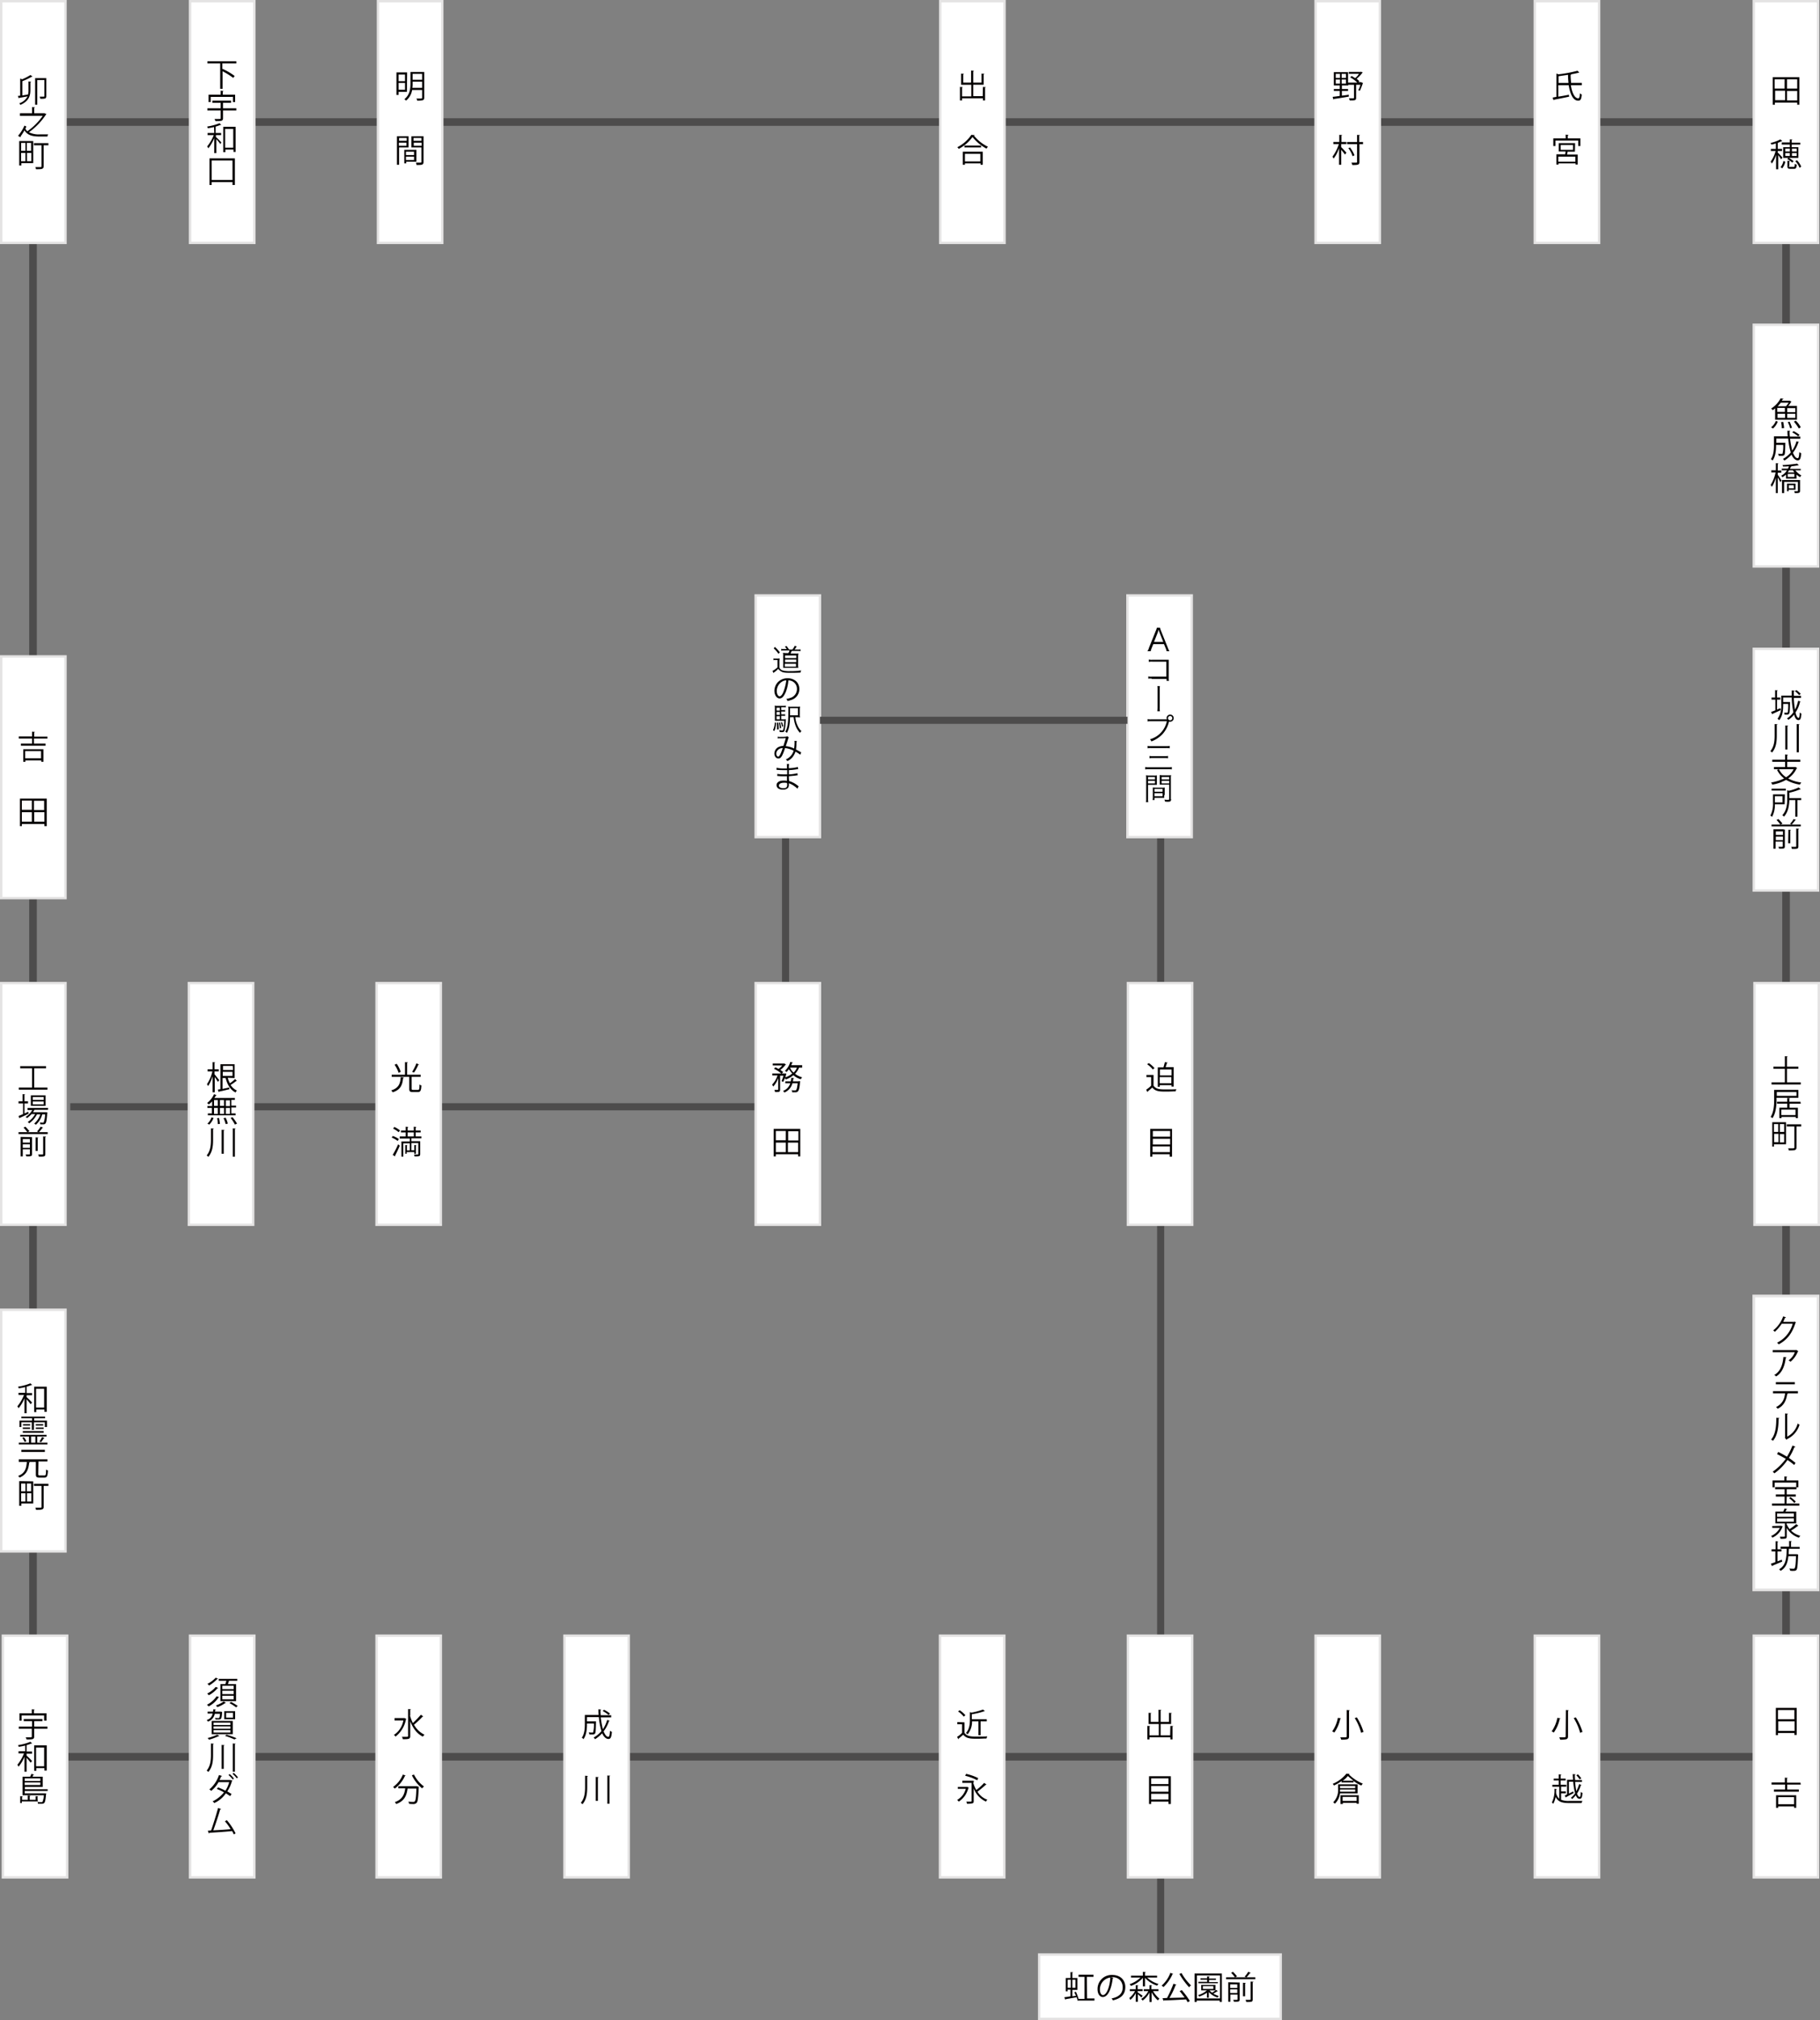 <svg xmlns="http://www.w3.org/2000/svg" width="767.12" height="850.92" viewBox="0 0 767.12 850.92"><rect x="0" y="0" width="767.12" height="850.92" fill="#808080" stroke="none"/><defs><style>.cls-1,.cls-2{fill:none;stroke:#4d4c4c;stroke-miterlimit:10;}.cls-1{stroke-width:3.21px;}.cls-2{stroke-width:3px;}.cls-3,.cls-5{fill:#fff;stroke:#e4e3e3;}.cls-3{stroke-width:1.02px;}.cls-4{fill:#040000;}.cls-5{stroke-width:1.13px;}</style></defs><g id="レイヤー_2" data-name="レイヤー 2"><g id="レイヤー_1-2" data-name="レイヤー 1"><g id="レイヤー_2-2" data-name="レイヤー 2"><g id="レイヤー_1-2-2" data-name="レイヤー 1-2"><polygon class="cls-1" points="13.91 51.41 752.81 51.41 752.81 740.01 342.51 740.01 13.91 740.01 13.91 51.41"/><line class="cls-2" x1="489.21" y1="348.01" x2="489.21" y2="833.71"/><line class="cls-2" x1="29.61" y1="466.21" x2="333.11" y2="466.21"/><line class="cls-2" x1="331.11" y1="336.41" x2="331.11" y2="457.71"/><rect class="cls-3" x="396.31" y="0.51" width="27.1" height="101.8"/><rect class="cls-3" x="554.51" y="0.51" width="27.1" height="101.8"/><rect class="cls-3" x="438.01" y="823.31" width="101.8" height="27.1"/><path class="cls-4" d="M458.21,841.81h3.1v.9h-7.2v-.6H454a2.35,2.35,0,0,0-.2-.8l-4.6.8a.22.22,0,0,1-.2.2l-.4-1c.7-.1,1.6-.2,2.6-.4v-2.8H450v.7h-.8v-5.6h2v-2.5l1.1.1c0,.1-.1.1-.3.2v2.2h2.1v5H452v2.7l1.5-.2a10.09,10.09,0,0,0-.7-1.5l.7-.2a18.15,18.15,0,0,1,1.1,3h2.5v-9.3h-2.5v-.9h6.3v.9h-2.8l.1,9.1Zm-8.2-7.9v3.4h1.3v-3.4Zm3.3,3.4v-3.4H452v3.4Z"/><path class="cls-4" d="M469.31,833.11c-.1.1-.2.2-.3.2-.5,4.2-1.9,7.9-4.2,7.9-1.1,0-2.2-1.1-2.2-3.3a5.91,5.91,0,0,1,5.8-6h.3c3.9,0,5.6,2.5,5.6,5.1,0,3.2-1.9,4.8-5.2,5.6a5.55,5.55,0,0,0-.6-.8c3.1-.6,4.7-2.1,4.7-4.7,0-2.2-1.4-4.3-4.6-4.3h-.4ZM468,833a5.06,5.06,0,0,0-4.4,5c0,1.5.6,2.4,1.3,2.4,1.6-.1,2.9-3.7,3.1-7.4Z"/><path class="cls-4" d="M479.51,838.71v.5c.5.4,1.8,1.2,2.1,1.5l-.5.7c-.3-.3-1-.9-1.5-1.4v3.2h-.9v-3.7a8,8,0,0,1-2.3,2.9l-.4-.8a9.55,9.55,0,0,0,2.4-2.9h-2.2v-.8h2.5v-1.7l1.1.1c0,.1-.1.1-.3.2v1.4h2.1v.8Zm2.2-2v-3.6a11.47,11.47,0,0,1-5,3.4,4.35,4.35,0,0,0-.6-.7,12.15,12.15,0,0,0,4.6-2.8h-4v-.8h5v-1.6l1.2.1c0,.1-.1.2-.3.2v1.3h5.1v.8h-4.2a11.48,11.48,0,0,0,4.8,2.7,4.35,4.35,0,0,0-.6.7,11.58,11.58,0,0,1-5.1-3.3v3.6Zm6.6,2H486a11.8,11.8,0,0,0,2.7,3.2l-.7.7a12.31,12.31,0,0,1-2.6-3.4v4.1h-.9v-4a9.57,9.57,0,0,1-2.9,3.4,4.35,4.35,0,0,0-.6-.7,8,8,0,0,0,3-3.3h-1.9v-.8h2.4v-1.7l1.1.1c0,.1-.1.1-.3.2v1.4h3v.8Z"/><path class="cls-4" d="M494.51,831.51c0,.1-.1.1-.3.1a17.06,17.06,0,0,1-3.8,5.4,5.55,5.55,0,0,0-.8-.6,13.41,13.41,0,0,0,3.7-5.4Zm1.3,4.5c0,.1-.2.2-.3.2a33.6,33.6,0,0,1-2.6,5.4c1.9-.1,4.2-.1,6.4-.2-.7-.9-1.4-1.9-2.1-2.7l.9-.4a30.35,30.35,0,0,1,3.4,4.6l-.9.5c-.2-.3-.4-.7-.7-1.2-3.4.2-7,.4-9.3.4a.22.22,0,0,1-.2.2l-.4-1.1,1.9-.1a54.61,54.61,0,0,0,2.7-6Zm2.2-4.9a22.53,22.53,0,0,0,4,5.2,3,3,0,0,0-.8.8,32.21,32.21,0,0,1-4.1-5.6Z"/><path class="cls-4" d="M503.51,831.31H515v12h-.9v-.6h-9.7v.6h-.9v-12Zm1,10.5h9.7v-9.7h-9.7Zm5.3-3.4a5.24,5.24,0,0,0,1.1,1c.6-.4,1.3-.9,1.7-1.2l.7.5c0,.1-.1.1-.3.1-.4.3-1.1.7-1.6,1a16,16,0,0,0,2.3,1,2.65,2.65,0,0,0-.5.6,8,8,0,0,1-3.7-2.3v2.4h-.8v-2.1a13.69,13.69,0,0,1-3.2,1.6,2.65,2.65,0,0,1-.5-.6,10.23,10.23,0,0,0,3.7-2h-2.4v-2.3h6v2.3Zm3.5-3.6v.6h-8.2v-.6h3.7v-.9H506v-.6h2.8v-.8l1.1.1c0,.1-.1.1-.3.2v.6h2.9v.6h-2.9v.9h3.7Zm-6.3,1.8v1.2h4.4v-1.2Z"/><path class="cls-4" d="M527.21,831c-.1.1-.1.1-.3.1-.4.5-1,1.3-1.5,1.8h3.7v.8h-12.3v-.8h3.7a14.62,14.62,0,0,0-1.6-1.9l.8-.4c.6.6,1.3,1.4,1.7,1.9l-.8.4h4.7l-.7-.3a9.51,9.51,0,0,0,1.5-2Zm-5.2,4.1h.5v7.1c0,1-.4,1-2.4,1-.1-.2-.2-.6-.3-.8h.8c1,0,1,0,1-.3v-1.9h-3v3h-.9V835l4.3.1Zm-.5.8h-3v1.5h3Zm-3,3.6h3V838h-3Zm5.5-4.3,1.1.1c0,.1-.1.1-.3.2v5.4h-.9v-5.7Zm4,7c0,1.1-.4,1.1-2.7,1.1l-.3-.9h1.3c.7,0,.8,0,.8-.3v-7.4l1.2.1c0,.1-.1.2-.3.2Z"/><rect class="cls-3" x="0.51" y="551.71" width="27.1" height="101.8"/><rect class="cls-3" x="318.51" y="250.81" width="27.1" height="101.8"/><rect class="cls-3" x="646.91" y="0.51" width="27.1" height="101.8"/><rect class="cls-3" x="0.51" y="0.51" width="27.1" height="101.8"/><path class="cls-4" d="M8.61,33.11l.7.3a23.13,23.13,0,0,0,3.5-1.8l.9.6c-.1.1-.1.1-.3.1a29.28,29.28,0,0,1-4,1.9v6l2.4-.4a6.8,6.8,0,0,0,.2-2v-3.5l1.1.1c0,.1-.1.2-.3.2v3.2c0,2.4-.5,4.8-4.3,6.4.1-.2-.2-.5-.4-.7a6,6,0,0,0,3.5-2.9c-1.3.2-2.6.5-3.5.6a.22.22,0,0,1-.2.2l-.4-1c.3,0,.7-.1,1-.1v-7.2Zm10.9-.2v7.6c0,1.1-.5,1.1-2.5,1.1l-.3-.9h1.1c.9,0,.9,0,.9-.3v-6.7h-3v10.4h-.9V32.91Z"/><path class="cls-4" d="M18.81,47.71l.8.4c0,.1-.1.1-.2.1a28.55,28.55,0,0,1-7.2,7.5,9,9,0,0,0,4.6.9h3.5a1.61,1.61,0,0,0-.3.9h-3.2c-3.1,0-5.2-.5-6.5-2.6a21.28,21.28,0,0,1-1.6,2.5v.2c0,.1,0,.1-.1.2l-1-.6a17.34,17.34,0,0,0,2.7-4.3l.8.4c-.1.3-.3.6-.4.9a4.44,4.44,0,0,0,.8,1.1,26.75,26.75,0,0,0,6.5-6.5H8.41v-1.1h5.1v-2.6l1.2.1c0,.1-.1.2-.3.2v2.3Z"/><path class="cls-4" d="M14,59.41v9.3H9v1h-.9V59.41Zm-3.4.8H8.91v3.3h1.8v-3.3Zm-1.7,4.2v3.5h1.8v-3.5Zm4.2-.9v-3.3h-1.8v3.3Zm-1.7,4.4h1.8v-3.5h-1.8Zm9-7.6v.9h-2V70c0,1.2-.6,1.3-3.2,1.3l-.3-.9h1.4c1.2,0,1.2,0,1.2-.4v-8.8h-3.2v-.9Z"/><rect class="cls-3" x="159.31" y="0.51" width="27.1" height="101.8"/><path class="cls-4" d="M171.51,38.71H168V40h-.9v-9.5h4.5Zm-.7-7.3H168v2.8h2.7v-2.8Zm-2.8,6.4h2.7v-2.9H168Zm10.8-7.5v10.8c0,.6-.1.9-.6,1.1a9.74,9.74,0,0,1-2.4.2,1.61,1.61,0,0,0-.3-.9h1.3c1,0,1.1,0,1.1-.4v-3.2h-4.2a7.16,7.16,0,0,1-2.6,4.5,1.34,1.34,0,0,0-.7-.6c2.3-1.8,2.6-4.4,2.6-6.6v-4.9Zm-4.9,4.8a12.1,12.1,0,0,1-.1,1.9h4.1v-2.6h-4Zm4-4h-4v2.5h4Z"/><path class="cls-4" d="M172.21,62.11h-4v7.3h-.9v-12h4.9Zm-.8-4h-3.2v1.2h3.2Zm-3.3,3.3h3.2v-1.3h-3.2Zm7.4,6.7h-4.3v.7h-.8v-5.7h5.1Zm-1-4.2h-3.4v1.4h3.4Zm-3.4,3.5h3.4V66h-3.4Zm7.4-10v10.8c0,1.2-.5,1.3-2.9,1.3-.1-.3-.2-.7-.3-1h1.2c1,0,1.1,0,1.1-.3v-6.1h-4.2v-4.7Zm-.9.7h-3.3v1.2h3.3Zm-3.2,3.3h3.3v-1.3h-3.3Z"/><path class="cls-4" d="M414.31,36.61l1.2.1c0,.1-.1.2-.3.2v5.4h-.9v-.9h-8.8v.9h-.9v-5.7l1.2.1c0,.1-.1.2-.3.2v3.7h3.9v-4.9h-4.3V31l1.2.1c0,.1-.1.1-.3.2v3.5h3.3v-5.1l1.2.1c0,.1-.1.2-.3.2v4.8h3.5V31l1.2.1c0,.1-.1.2-.3.2v4.4h-4.4v4.8h4l.1-3.9Z"/><path class="cls-4" d="M410.81,56.91c0,.1-.1.2-.3.2a16.85,16.85,0,0,0,5.9,4.7,5.55,5.55,0,0,0-.6.8,18.65,18.65,0,0,1-5.9-4.9,16.46,16.46,0,0,1-5.8,5,4.35,4.35,0,0,0-.6-.7,15.58,15.58,0,0,0,5.9-5.2Zm-5,12.5v-5.5h8.4v5.5h-.9v-.6h-6.6v.6Zm.7-8.1h7v.8h-7Zm6.7,3.5h-6.5V68h6.5Z"/><path class="cls-4" d="M574,34.81l.5.1c-.4,1.1-.8,2.2-1.3,3.3-.6-.1-.7-.2-.7-.2a9.17,9.17,0,0,0,.9-2.3h-1.8v5.5c0,1.1-.5,1.1-2.7,1.1l-.3-.9H570c.6,0,.7,0,.7-.3v-5.4h-2.4V36h-2.7v1.5h2.6v.8h-2.6v2l2.9-.4v.8c-2.3.4-4.8.8-6.3,1a.22.22,0,0,1-.2.2l-.3-1.1c.8-.1,1.8-.2,3-.4v-2.1h-2.5v-.8h2.5V36h-2.5v-5.6h6v4.4h3.9a12.88,12.88,0,0,0-3-2.2l.6-.6,1.5.9a6.9,6.9,0,0,0,1.6-1.8h-4.3v-.8h5l.2-.1.7.4c0,.1-.1.1-.2.1a14.21,14.21,0,0,1-2.4,2.5,5.24,5.24,0,0,1,1.1,1l-.3.4h1.2Zm-11-3.7v1.7h1.8v-1.7Zm0,2.4v1.7h1.8v-1.7Zm4.3-.7v-1.7h-1.8v1.7Zm0,2.4v-1.7h-1.8v1.7Z"/><path class="cls-4" d="M565.31,60.61V62c.5.4,1.8,1.9,2.2,2.3l-.6.8c-.3-.4-1-1.3-1.6-2v6.3h-.9v-7a14.22,14.22,0,0,1-2.3,4.4,3.51,3.51,0,0,0-.5-.8,17.71,17.71,0,0,0,2.7-5.3H562v-.9h2.5v-3l1.2.1c0,.1-.1.2-.3.2v2.7h2.1v.9h-2.1Zm9.2-.8v.9H573v7.5c0,1.2-.5,1.3-3,1.3a4.18,4.18,0,0,0-.4-1h2.1c.1,0,.3-.1.3-.2v-7.6h-4.2v-.9H572v-3l1.2.1c0,.1-.1.2-.3.2v2.7Zm-5.5,2.3a13.5,13.5,0,0,1,1.9,3.3l-.8.4a11.12,11.12,0,0,0-1.8-3.4Z"/><path class="cls-4" d="M666.51,35.91h-4.4c.5,3.2,1.6,5.5,3.1,5.5.5,0,.6-.6.7-2.1a2.18,2.18,0,0,0,.8.5c-.2,2-.5,2.6-1.5,2.6-2.2,0-3.4-2.8-4-6.5h-4.4v4.8c1.4-.2,2.9-.5,4.5-.8a2.2,2.2,0,0,0,.1.8c-2.3.5-4.9,1-6.4,1.3a.22.22,0,0,1-.2.2l-.4-1.1c.5-.1,1-.2,1.6-.3V31l.9.3a53.73,53.73,0,0,0,8-1.5l.8.8h-.2c-1.1.3-2.2.5-3.3.7h.1c0,.1-.1.2-.3.2,0,1.2.1,2.3.2,3.4h4.5v1Zm-9.7-1h4.3c-.1-1.1-.2-2.3-.2-3.4l-4,.6v2.8Z"/><path class="cls-4" d="M660.81,58.31h5.3v3.2h-.9v-2.3h-9.6v2.3h-.9v-3.2h5.2v-1.6l1.2.1c0,.1-.1.2-.3.2Zm3,5.6h-3.1a5,5,0,0,1-.2,1.2H665v4.2h-.9v-.5h-7.2v.5H656V65h3.7c.1-.4.1-.8.2-1.2H657v-3.5h6.9Zm.2,4.2V66h-7.2v2.1Zm-6.2-7v2H663v-2Z"/><rect class="cls-3" x="475.21" y="250.81" width="27.1" height="101.8"/><rect class="cls-3" x="318.51" y="414.11" width="27.1" height="101.8"/><path class="cls-4" d="M337.91,449.71h-1.1a7.82,7.82,0,0,1-1.7,2.6,8.47,8.47,0,0,0,3,1.5,5.55,5.55,0,0,0-.6.8,7.89,7.89,0,0,1-3.1-1.7,10.14,10.14,0,0,1-3.2,1.8c-.1-.2-.3-.4-.4-.6a7.74,7.74,0,0,1-.7,1.6l-.7-.3a15.55,15.55,0,0,0,.8-2.3h-1.4V459c0,1-.4,1-2.1,1l-.3-.9h1c.5,0,.6,0,.6-.2v-4.8a10,10,0,0,1-2.1,3.6,2.18,2.18,0,0,0-.5-.8,9.63,9.63,0,0,0,2.3-3.9h-2.2v-.8h3.8a12.65,12.65,0,0,0-3.1-2l.6-.6a5.39,5.39,0,0,1,1.3.7,7.52,7.52,0,0,0,1.6-1.5h-4V448h4.9l.7.4c0,.1-.1.1-.2.1a11.46,11.46,0,0,1-2.2,2.2,9.38,9.38,0,0,1,1.2.9l-.6.6h1.9a9.36,9.36,0,0,1-.4,1.6,8.27,8.27,0,0,0,2.9-1.6,22,22,0,0,1-1.4-1.8,10.59,10.59,0,0,1-1,1.2,1.79,1.79,0,0,0-.7-.5,8.31,8.31,0,0,0,2.3-3.8l1.1.3c0,.1-.1.1-.3.1-.1.3-.3.7-.4,1h4.6v1Zm-1.1,5.7.5.1a.37.37,0,0,1-.1.3c-.2,2.5-.5,3.5-.9,3.9s-.6.4-1.4.4h-1a1.61,1.61,0,0,0-.3-.9,6.6,6.6,0,0,0,1.4.1.75.75,0,0,0,.5-.1c.3-.3.5-1,.7-2.9H334a5.79,5.79,0,0,1-3.4,3.9c-.1-.2-.4-.5-.5-.7a5,5,0,0,0,3-3.2H331v-.8h2.3a7.72,7.72,0,0,0,.2-1.5l1.2.1c0,.1-.1.2-.3.2-.1.4-.1.8-.2,1.2h2.3Zm-3.8-5.7h0a5.11,5.11,0,0,0,1.5,2.1,6,6,0,0,0,1.4-2.1Z"/><path class="cls-4" d="M326.11,475.51h11.2v11.6h-.9v-.9H327v.9h-.9v-11.6Zm5.1.9H327v3.9h4.2Zm-4.2,4.9v4h4.2v-4Zm9.5-.9v-3.9h-4.3v3.9Zm-4.4,4.9h4.3v-4h-4.3Z"/><rect class="cls-3" x="475.41" y="414.11" width="27.1" height="101.8"/><path class="cls-4" d="M486.21,452.91v4.4c1.1,1.6,3,1.6,5.4,1.6,1.5,0,3.2,0,4.2-.1l-.3.9c-.9,0-2.4.1-3.8.1-2.8,0-4.7,0-6-1.7l-2,1.7c0,.1,0,.2-.1.2l-.5-1a12,12,0,0,0,2.1-1.7v-3.6h-2v-.9h3v.1Zm-2-5.1a12.06,12.06,0,0,1,2.4,2.1l-.7.6a10,10,0,0,0-2.4-2.2Zm4.6,9.4v.6H488v-8.2h2.4c.2-.7.4-1.5.6-2.2l1.2.2c0,.1-.1.1-.3.1l-.6,1.8h3.4v8.2h-.9v-.6h-4.9Zm5-6.7h-4.9V453h4.9Zm-5,5.8h4.9v-2.6h-4.9Z"/><path class="cls-4" d="M484.81,475.51H494v11.7h-1v-1h-7.3v1h-.9v-11.7Zm8.4.9h-7.3v2.4h7.3Zm0,3.3h-7.3v2.4h7.3Zm-7.4,5.6h7.3v-2.4h-7.3Z"/><rect class="cls-3" x="79.61" y="414.11" width="27.1" height="101.8"/><path class="cls-4" d="M90.51,452.61c.4.5,1.6,2,1.9,2.4l-.6.7a13.73,13.73,0,0,0-1.3-2v6.4h-.9v-6.8a15.93,15.93,0,0,1-1.9,4.2,2.18,2.18,0,0,0-.5-.8,15.22,15.22,0,0,0,2.3-5.4h-2v-.9h2.1v-3l1.1.1c0,.1-.1.1-.3.2v2.7h1.8v.9h-1.8v1.3ZM96,454a9.17,9.17,0,0,0,.9,2.3,12.39,12.39,0,0,0,2.2-1.8l.7.8c-.1.1-.1.1-.2.1h-.1a18.82,18.82,0,0,1-2.3,1.6,6.29,6.29,0,0,0,2.7,2.4,1.56,1.56,0,0,0-.6.8c-2.2-1.1-3.5-3.3-4.2-6.1h-1.3v4.6c.9-.2,1.8-.4,2.8-.6l.1.7c-1.6.4-3.2.8-4.3,1a.22.22,0,0,1-.2.2l-.4-1c.3-.1.7-.1,1.1-.2v-10.5h6v5.8L96,454Zm2.1-5H94v1.7h4.2Zm-4.2,2.5v1.7H98v-1.7Z"/><path class="cls-4" d="M89.41,465.91v-2a8.64,8.64,0,0,1-1.4,1.3c-.2-.2-.5-.4-.7-.6a9.58,9.58,0,0,0,2.9-3.7l1.1.4c0,.1-.1.1-.3.1a4.13,4.13,0,0,1-.7,1.1H99v.8h-1.5v2.4h2v.8h-2V469h1.8v.8H87.61V469h1.7v-2.3h-1.9v-.8Zm.6,5a7.5,7.5,0,0,1-1.8,2.8l-.8-.4a5.63,5.63,0,0,0,1.7-2.6Zm.2-7.5v2.4h1.6v-2.4Zm0,3.3v2.5h1.6v-2.5Zm1.6,6.8a10.68,10.68,0,0,0-.3-2.5l.8-.1c.2.8.3,1.8.4,2.5Zm2.6-10.1h-1.7v2.4h1.7Zm0,3.3h-1.7v2.5h1.7Zm.7,6.8a10.64,10.64,0,0,0-.9-2.5l.9-.2a10.64,10.64,0,0,1,.9,2.5Zm1.8-7.6v-2.4h-1.7v2.4Zm0,3.3v-2.5h-1.7v2.5Zm2.1,4.5a16.65,16.65,0,0,0-1.8-2.8l.8-.3a18.48,18.48,0,0,1,1.9,2.7Z"/><path class="cls-4" d="M88.91,475.31l1.2.1c0,.1-.1.2-.3.2V480c0,2.6-.2,5.2-2,7.3a4.35,4.35,0,0,0-.7-.6c1.6-1.9,1.8-4.3,1.8-6.7Zm4.5.6,1.2.1c0,.1-.1.2-.3.2V486h-.9Zm4.7-.6,1.2.1c0,.1-.1.1-.3.2v11.6h-.9Z"/><rect class="cls-3" x="0.51" y="414.11" width="27.1" height="101.8"/><path class="cls-4" d="M14.41,458.11H20v.9H7.91v-.9h5.6V450h-5v-.9h10.9v.9h-5Z"/><path class="cls-4" d="M10.41,469l1.5-.7c.1.3.1.5.2.8-1.4.7-2.9,1.4-3.8,1.8,0,.1,0,.1-.1.2l-.4-1c.5-.2,1.2-.5,1.9-.8v-4.5H7.81v-.9h1.7v-3l1.1.1c0,.1-.1.1-.3.2v2.7h1.5v.9h-1.5V469Zm9.8-1.5h-5.7c-.2.3-.4.7-.6,1h5.6l.5.1-.1.3c-.2,2.9-.4,4-.8,4.4s-.7.3-1.4.3H17a2.35,2.35,0,0,0-.2-.8,4.87,4.87,0,0,0,1.2.1c.2,0,.3,0,.4-.1a9.74,9.74,0,0,0,.6-3.4h-1.2a8.83,8.83,0,0,1-2.7,4.4,1.79,1.79,0,0,0-.7-.5,8.68,8.68,0,0,0,2.6-3.9h-1.4a11,11,0,0,1-3.3,3.8c-.1-.2-.4-.4-.6-.6a8.91,8.91,0,0,0,3.1-3.3h-1.5a15.37,15.37,0,0,1-1.9,1.7,2.65,2.65,0,0,0-.6-.5,8.65,8.65,0,0,0,2.8-2.9h-2v-.9h8.7Zm-1-6.1v4.4H13v-4.4Zm-.8,1.9v-1.2h-4.6v1.2Zm0,1.9V464h-4.6v1.2Z"/><path class="cls-4" d="M18.21,475c-.1.1-.1.1-.3.1-.4.5-1,1.3-1.5,1.8h3.7v.8H7.81v-.8h3.7a14.62,14.62,0,0,0-1.6-1.9l.8-.4c.6.6,1.3,1.4,1.7,1.9l-.8.4h4.7l-.7-.3a9.51,9.51,0,0,0,1.5-2ZM13,479h.5v7.1c0,1-.4,1-2.4,1-.1-.2-.2-.6-.3-.8h.8c1,0,1,0,1-.3v-1.9h-3v3h-.9v-8.2l4.3.1Zm-.4.8h-3v1.5h3Zm-3,3.7h3V482h-3Zm5.5-4.4,1.1.1c0,.1-.1.1-.3.2v5.4H15v-5.7Zm4,7c0,1.1-.4,1.1-2.7,1.1l-.3-.9h1.3c.7,0,.8,0,.8-.3v-7.3l1.2.1c0,.1-.1.2-.3.2Z"/><path class="cls-4" d="M10.51,584.31a23.81,23.81,0,0,1-2.6.5c-.1-.2-.2-.5-.3-.7a23.53,23.53,0,0,0,5.2-1.4l.8.7h-.3c-.6.2-1.3.5-2.1.7v2.7h2.3v.9h-2.3v.8a25,25,0,0,1,2.3,2.3l-.6.7c-.5-.7-1.1-1.4-1.7-2.1v5.9h-.9V589a15.07,15.07,0,0,1-2.5,4.2,2.18,2.18,0,0,0-.5-.8,17.76,17.76,0,0,0,2.8-4.8H7.81v-.9h2.8v-2.4Zm3.9-.2h5.3v10.6h-1v-1h-3.4v1.1h-.9Zm.8,8.8h3.4V585h-3.4Z"/><path class="cls-4" d="M15.61,607.71H20v.7H7.91v-.7h4.3v-2.6H8.51v-.7h11.1v.7h-3.9v2.6ZM9,599.11v2h-.8v-2.7h5.3v-1H9v-.7H19v.7h-4.6v1h5.4v2.7h-.9v-2h-4.6v3.2h-.9v-3.2Zm1.4,8.3a16.18,16.18,0,0,0-1-1.8l.7-.2a5.85,5.85,0,0,1,1,1.7Zm-.8-5.5v-.6h3.1v.6Zm8.8.9v.7H9.61v-.7Zm-5.7-2.9v.6h-3v-.6Zm.4,5.2v2.6h1.8v-2.6Zm2-5.2h3.1v.6h-3.1Zm3.3,1.4v.6h-3.3v-.6Zm.4,4.4c0,.1-.1.1-.3.1-.4.6-.8,1.2-1.2,1.7l-.7-.3a7.24,7.24,0,0,0,1.1-1.9Z"/><path class="cls-4" d="M12.61,615.91c0,.1-.1.2-.3.2-.3,2.6-.9,5-4.1,6.3a1.34,1.34,0,0,0-.6-.7c3-1.1,3.5-3.3,3.7-5.9Zm3.5,5c0,.5.1.6.7.6h1.9c.6,0,.7-.4.7-2.5a2,2,0,0,0,.8.4c-.1,2.3-.4,3-1.5,3h-2.1c-1.2,0-1.5-.3-1.5-1.4v-5.2H7.91v-1.1H20v.9h-3.8Zm2.8-10.2v.9H9v-.9Z"/><path class="cls-4" d="M14,624v9.3H9v1h-.9v-10.4l5.9.1Zm-3.4.9H8.91v3.3h1.8v-3.3ZM8.91,629v3.5h1.8V629Zm4.2-.8v-3.3h-1.8v3.3Zm-1.7,4.3h1.8V629h-1.8Zm9-7.5v.9h-2v8.8c0,1.2-.6,1.3-3.2,1.3l-.3-.9h1.4c1.2,0,1.2,0,1.2-.4v-8.8h-3.2V625Z"/><rect class="cls-3" x="1.21" y="689.01" width="27.1" height="101.8"/><path class="cls-4" d="M20,727.31v.9h-5.6v3.3c0,1.2-.7,1.2-3.2,1.2a3.55,3.55,0,0,0-.4-.9h1.4c1.1,0,1.2,0,1.2-.3v-3.3H7.91v-.9h5.6V725H10v-.9h7.9v.9h-3.5v2.3Zm-10.9-4.7v2.2h-.9v-3.1h5.2V720l1.2.1c0,.1-.1.2-.3.2v1.4h5.3v3.1h-1v-2.2Z"/><path class="cls-4" d="M10.51,735.31a23.81,23.81,0,0,1-2.6.5c-.1-.2-.2-.5-.3-.7a23.53,23.53,0,0,0,5.2-1.4l.8.7h-.3c-.6.2-1.3.5-2.1.7v2.7h2.3v.9h-2.3v.8a25,25,0,0,1,2.3,2.3l-.6.7c-.5-.7-1.1-1.4-1.7-2.1v5.9h-.9V740a15.07,15.07,0,0,1-2.5,4.2,2.18,2.18,0,0,0-.5-.8,17.76,17.76,0,0,0,2.8-4.8H7.81v-.9h2.8v-2.4Zm3.9-.1h5.3v10.6h-1v-1h-3.4v1.1h-.9Zm.8,8.8h3.4v-7.9h-3.4Z"/><path class="cls-4" d="M15.91,758.81H9.21v.7h-.7v-2.9l1.1.1c0,.1-.1.1-.3.2v1.2h2.4v-1.8l1.1.1c0,.1-.1.2-.3.2v1.5H15v-1.5l1.1.1c0,.1-.1.1-.3.2l.1,1.9Zm4.1-4.4h-9.6v1H19l.5.1a.37.37,0,0,1-.1.3c-.2,2.4-.4,3.4-.8,3.7s-.6.3-1.3.3H16a1.88,1.88,0,0,0-.2-.8,8.6,8.6,0,0,0,1.6.1c.3,0,.4,0,.5-.1a8.59,8.59,0,0,0,.6-2.8h-9v-7.8h3.2a6.12,6.12,0,0,0,.5-1.2l1.2.3c0,.1-.1.1-.3.1a3,3,0,0,0-.4.8H18v4.3h-7.5v1h9.6v.7Zm-3-5.3h-6.6v1.1H17Zm-6.5,2.8H17v-1.1h-6.6v1.1Z"/><rect class="cls-3" x="80.11" y="689.01" width="27.1" height="101.8"/><path class="cls-4" d="M92.41,714.91c0,.1-.1.1-.3.1a11,11,0,0,1-4.2,3.8,2.34,2.34,0,0,0-.7-.7,10.94,10.94,0,0,0,4.1-3.6Zm-.5-7.8c0,.1-.1.1-.3.1a16,16,0,0,1-3.5,2.8,2.34,2.34,0,0,0-.7-.7,12.77,12.77,0,0,0,3.5-2.6ZM92,711c0,.1-.1.1-.3.1a11.93,11.93,0,0,1-3.7,3,2.34,2.34,0,0,0-.7-.7,11,11,0,0,0,3.6-2.8Zm3.2,6.3c0,.1-.1.1-.3.1a12.89,12.89,0,0,1-3.3,1.7,4.35,4.35,0,0,0-.6-.7,12.89,12.89,0,0,0,3.3-1.7Zm-2.4-7.9H95c.1-.4.3-.9.4-1.4h-3.2v-.8H100v.8h-3.5c-.1.4-.3.9-.4,1.4h3.4v7.2h-6.6v-7.2Zm5.7,2.1v-1.4h-4.8v1.4Zm0,2.1v-1.4h-4.8v1.4Zm0,2.2v-1.5h-4.8v1.5Zm1,3.4a16.65,16.65,0,0,0-2.8-1.8l.7-.5a26.06,26.06,0,0,1,2.8,1.7Z"/><path class="cls-4" d="M93.61,721.11v.3c-.2,2.9-.4,2.9-1.8,2.9h-1a1.85,1.85,0,0,0-.2-.7,6.6,6.6,0,0,0,1.4.1c.2,0,.3,0,.4-.1a4.67,4.67,0,0,0,.3-1.7h-2.2a4.26,4.26,0,0,1-2.9,3.3,1.79,1.79,0,0,0-.5-.7,3.31,3.31,0,0,0,2.5-2.7h-2.1V721h2.3c0-.3.1-.7.1-1l1.1.1c0,.1-.1.1-.3.2l-.1.7H93Zm-1.1,10.1a.37.37,0,0,1-.3.1,28.64,28.64,0,0,1-4.1,1.5c-.2-.2-.4-.5-.6-.7a19,19,0,0,0,4-1.4Zm-3.3-.7v-5.6h8.9v5.6Zm.8-4.9v1h7.1v-1Zm0,1.6v1h7.1v-1Zm0,1.6v1h7.1v-1Zm9.1-8v3.4h-4.6v-3.4Zm-.3,11.9a27.4,27.4,0,0,0-4-1.5l.7-.5a35.23,35.23,0,0,1,4.2,1.5Zm-.6-9.2v-2h-2.9v2Z"/><path class="cls-4" d="M88.91,734.41l1.2.1c0,.1-.1.2-.3.2v4.4c0,2.6-.2,5.2-2,7.3a4.35,4.35,0,0,0-.7-.6c1.6-1.9,1.8-4.3,1.8-6.7Zm4.5.6,1.2.1c0,.1-.1.2-.3.2v9.8h-.9Zm4.7-.6,1.2.1c0,.1-.1.1-.3.2v11.6h-.9Z"/><path class="cls-4" d="M98,750c0,.1-.1.1-.2.1a15.12,15.12,0,0,1-2,4.5c.6.3,1.3.8,1.8,1.1l-.6.9c-.5-.4-1.2-.8-1.8-1.2a11.53,11.53,0,0,1-4.9,4.1,2.34,2.34,0,0,0-.7-.7,13.73,13.73,0,0,0,4.8-3.8,16.39,16.39,0,0,0-3-1.4l.5-.7a29.17,29.17,0,0,1,3.1,1.4,11.66,11.66,0,0,0,1.6-3.6h-4.5a12.25,12.25,0,0,1-3.1,3.7,1.56,1.56,0,0,0-.8-.6,13.5,13.5,0,0,0,4.1-6.1l1.3.4a.52.52,0,0,1-.4.2,10.09,10.09,0,0,1-.7,1.5H97Zm-1.2-2.7a10.71,10.71,0,0,1,1.8,1.9l-.5.4a10.71,10.71,0,0,0-1.8-1.9Zm1.7-.5a10.71,10.71,0,0,1,1.8,1.9l-.5.4a10.71,10.71,0,0,0-1.8-1.9Z"/><path class="cls-4" d="M98.51,772.71a6.11,6.11,0,0,0-.7-1.4c-2.8.3-7.5.6-9.5.7q0,.15-.3.3l-.4-1.2A6.6,6.6,0,0,0,89,771c.9-2.6,2.2-6.7,2.9-9.4l1.3.4a.52.52,0,0,1-.4.2c-.7,2.5-1.9,6.1-2.9,8.8,2.3-.1,5.5-.3,7.3-.5a19.92,19.92,0,0,0-2.4-3.3l.8-.5a25.89,25.89,0,0,1,3.7,5.6Z"/><rect class="cls-3" x="158.71" y="689.01" width="27.1" height="101.8"/><path class="cls-4" d="M170.51,723.71l.7.3c0,.1-.1.1-.1.2a11.88,11.88,0,0,1-4.4,7.3,2.34,2.34,0,0,0-.7-.7,9.14,9.14,0,0,0,4-6.1h-3.7v-1Zm2.3-1.1a17.55,17.55,0,0,0,1.2,3.2c1.2-1.1,2.3-2.3,3.4-3.5l1,.7a.37.37,0,0,1-.3.1,39,39,0,0,1-3.6,3.4,9.93,9.93,0,0,0,4.4,4.2c-.2.2-.5.6-.7.8-2.5-1.2-4.2-3.6-5.3-6.5v6.3c0,1.2-.6,1.3-3.1,1.3a4.18,4.18,0,0,0-.4-1h1.4c1.1,0,1.2,0,1.2-.4v-11.3l1.2.1c0,.1-.1.2-.3.2v2.4Z"/><path class="cls-4" d="M171,747.91c-.1.1-.1.1-.3.1a13.26,13.26,0,0,1-4.3,5.4l-.7-.7a11.65,11.65,0,0,0,4.1-5.2Zm4.8,4.6h.2l.5.1v.3c-.2,4.4-.4,6-.9,6.5a1.84,1.84,0,0,1-1.6.5,8.6,8.6,0,0,1-1.6-.1,1.61,1.61,0,0,0-.3-.9,14.77,14.77,0,0,0,2.1.1c.3,0,.4,0,.6-.2.4-.4.6-1.8.7-5.4h-3.7c-.4,2.6-1.1,5.2-4.8,6.5a5.55,5.55,0,0,0-.6-.8c3.3-1.1,4.1-3.4,4.4-5.8h-2.9v-.9h7.9v.1Zm-1.3-5a13.57,13.57,0,0,0,4.2,5l-.8.8a16.44,16.44,0,0,1-4.3-5.5Z"/><rect class="cls-3" x="237.91" y="689.01" width="27.1" height="101.8"/><path class="cls-4" d="M253.21,723.41a40.14,40.14,0,0,0,.9,5,13.84,13.84,0,0,0,1.8-3.9l1.1.3c0,.1-.1.1-.3.1a14.22,14.22,0,0,1-2.3,4.4c.6,1.4,1.2,2.3,2,2.3.4,0,.6-.7.7-2.6a2.18,2.18,0,0,0,.8.5c-.2,2.3-.5,3-1.5,3s-2-1-2.6-2.4a14.25,14.25,0,0,1-3,2.5,4.35,4.35,0,0,0-.6-.7,12.22,12.22,0,0,0,3.3-2.7,29.25,29.25,0,0,1-1.1-5.9h-5v1.8h3.8v.3c-.1,3.2-.1,4.4-.4,4.8s-.7.4-1.4.4h-1a1.61,1.61,0,0,0-.3-.9,7.57,7.57,0,0,0,1.5.1c.2,0,.3,0,.4-.1a12.1,12.1,0,0,0,.3-3.7h-2.9c0,1.3,0,4.6-1.5,6.6a1.34,1.34,0,0,0-.7-.6c1.2-1.7,1.3-4,1.3-5.8v-3.8h5.8a19.27,19.27,0,0,1-.1-2.4l1.2.1c0,.1-.1.2-.3.2a16.2,16.2,0,0,0,.1,2.2h4.4v.9Zm1.4-3.2a13.25,13.25,0,0,1,2.5,1.6l-.6.6a13.79,13.79,0,0,0-2.5-1.7Z"/><path class="cls-4" d="M246.61,748l1.2.1c0,.1-.1.2-.3.2v4.4c0,2.6-.2,5.2-2,7.3a4.35,4.35,0,0,0-.7-.6c1.6-1.9,1.8-4.3,1.8-6.7Zm4.5.5,1.2.1c0,.1-.1.2-.3.2v9.8h-.9Zm4.9-.6,1.2.1c0,.1-.1.1-.3.2v11.6H256v-11.9Z"/><rect class="cls-3" x="396.21" y="689.01" width="27.1" height="101.8"/><path class="cls-4" d="M406.51,725.51v4.4c1.1,1.6,3,1.6,5.4,1.6,1.5,0,3.2,0,4.2-.1l-.3.9c-.9,0-2.4.1-3.8.1-2.8,0-4.7,0-6-1.7l-2,1.7c0,.1,0,.2-.1.2l-.5-1a8.7,8.7,0,0,0,2.1-1.7v-3.6h-2v-.9l3,.1Zm-2-5.1a12.06,12.06,0,0,1,2.4,2.1l-.7.6a10,10,0,0,0-2.4-2.2Zm8,4.7h-2.8a8.37,8.37,0,0,1-1.9,5.5,1.34,1.34,0,0,0-.7-.6c1.5-1.6,1.7-3.8,1.7-5.6v-3.2l.7.2a28.52,28.52,0,0,0,4.8-1.3l.9.7h-.3a31.55,31.55,0,0,1-5.3,1.3v2.1h6.3v.9h-2.6v5.8h-.9v-5.8Z"/><path class="cls-4" d="M407.71,752.71l.6.3c0,.1,0,.1-.1.1a10.1,10.1,0,0,1-4.1,5.8,2.34,2.34,0,0,0-.7-.7,8.23,8.23,0,0,0,3.7-4.7h-3.4v-.8Zm2.5-1.8a12,12,0,0,0,1.3,3.1,23.52,23.52,0,0,0,3.3-3l1,.7a.37.37,0,0,1-.3.1c-1.1,1-2.3,2-3.5,2.9a7.84,7.84,0,0,0,4.2,3.4,1.56,1.56,0,0,0-.6.8,9.87,9.87,0,0,1-5.2-5.6v5.3c0,.6-.1.9-.5,1a9,9,0,0,1-2.3.2l-.3-.9h1.9c.1,0,.3-.1.3-.2V751h-3.9v-.9h4.8v.8Zm-3-3.7a22.05,22.05,0,0,1,5.1,1.8l-.4.9a22.29,22.29,0,0,0-5.1-1.9Z"/><rect class="cls-3" x="475.41" y="689.01" width="27.1" height="101.8"/><path class="cls-4" d="M493.31,727l1.2.1c0,.1-.1.2-.3.2v5.4h-.9v-.9h-8.8v.9h-.9V727l1.2.1c0,.1-.1.2-.3.2V731h3.9v-4.8h-4.3v-4.7l1.2.1c0,.1-.1.1-.3.2v3.5h3.3v-5.1l1.2.1c0,.1-.1.2-.3.2v4.8h3.5v-3.8l1.2.1c0,.1-.1.2-.3.2v4.4h-4.4V731h4l.1-4Z"/><path class="cls-4" d="M484.31,748.21h9.2v11.7h-1v-1h-7.3v1h-.9v-11.7Zm8.2.9h-7.3v2.4h7.3Zm0,3.2h-7.3v2.4h7.3Zm-7.3,5.7h7.3v-2.4h-7.3Z"/><rect class="cls-3" x="554.51" y="689.01" width="27.1" height="101.8"/><path class="cls-4" d="M565.21,723.81c0,.1-.1.2-.3.2a15.06,15.06,0,0,1-2.5,5.8,4.05,4.05,0,0,0-.9-.5,14.45,14.45,0,0,0,2.4-5.7Zm2.5-3.5,1.2.1c0,.1-.1.2-.3.2v10.8c0,.7-.2,1-.7,1.2a11.4,11.4,0,0,1-2.6.2,4.18,4.18,0,0,0-.4-1h1.6c1,0,1.1,0,1.1-.4v-11.1Zm6,9.6a22.88,22.88,0,0,0-2.7-6.2l.9-.3a26,26,0,0,1,2.8,6.1Z"/><path class="cls-4" d="M565.51,750.21a17.74,17.74,0,0,1-3.3,1.9,1.79,1.79,0,0,0-.5-.7,14.47,14.47,0,0,0,5.8-4.3l1.3.1c0,.1-.1.2-.3.2a17.86,17.86,0,0,0,5.9,3.9,5.55,5.55,0,0,0-.6.8,13.5,13.5,0,0,1-3.3-1.9v.6h-5.1l.1-.6Zm6.7,5.2h-7.4a7.15,7.15,0,0,1-2.2,4.4,1.34,1.34,0,0,0-.7-.6,7.3,7.3,0,0,0,2.1-5.6v-2h8.2v3.8Zm-7.4-1.6v.9h6.4v-.9Zm6.4-1.5h-6.4v.9h6.4Zm-6.2,7.6v-3.7h7.7v3.6h-.9v-.4H566v.5Zm5.5-9.8c-.8-.6-1.6-1.3-2.4-2a8.33,8.33,0,0,1-2.2,2Zm1.3,6.8h-5.9v1.7h5.9Z"/><rect class="cls-3" x="646.91" y="689.01" width="27.1" height="101.8"/><path class="cls-4" d="M657.71,723.81c0,.1-.1.2-.3.2a15.06,15.06,0,0,1-2.5,5.8,4.05,4.05,0,0,0-.9-.5,14.45,14.45,0,0,0,2.4-5.7Zm2.3-3.5,1.2.1c0,.1-.1.2-.3.2v10.8c0,.7-.2,1-.7,1.2a11.4,11.4,0,0,1-2.6.2,4.18,4.18,0,0,0-.4-1h1.6c1,0,1.1,0,1.1-.4l.1-11.1Zm6,9.6a22.88,22.88,0,0,0-2.7-6.2l.9-.3a26,26,0,0,1,2.8,6.1Z"/><path class="cls-4" d="M658,755.31v2.8a8.28,8.28,0,0,0,3.5.5H667a3.55,3.55,0,0,0-.4.9h-5.1c-3.1,0-4.8-.5-5.8-2.6a10,10,0,0,1-1,2.9,2.65,2.65,0,0,0-.6-.5,11.58,11.58,0,0,0,1.1-5.8l1,.1c0,.1-.1.2-.3.2v1.6a4.78,4.78,0,0,0,1.3,2.3v-5.1h-2.9v-.8H657V750h-2.1v-.8H657v-1.8l1.1.1c0,.1-.1.2-.3.2v1.5h2.1v.8h-2.1v1.8h2.4v.8H658v2h2v.8h-2Zm1.5,1a3.13,3.13,0,0,0,1-.5v-6.1H663c0-.8-.1-1.6-.1-2.4l1.2.1c0,.1-.1.2-.3.2a16.2,16.2,0,0,0,.1,2.2h2.9v.8h-2.9c.1,1.3.3,2.6.5,3.9a15.66,15.66,0,0,0,1.2-3l1,.4c0,.1-.1.1-.3.1a12.25,12.25,0,0,1-1.6,3.5c.3.9.7,1.4,1.1,1.4s.4-.6.5-2.1a1.61,1.61,0,0,0,.7.4c-.1,1.9-.4,2.5-1.2,2.5s-1.2-.5-1.6-1.5c-.5.6-1,1.1-1.5,1.6a2.65,2.65,0,0,0-.6-.5,10.71,10.71,0,0,0,1.8-1.9,26.38,26.38,0,0,1-.8-4.9h-1.8v5l1.8-.9.2.7c-1.2.6-2.4,1.3-3.2,1.7,0,.1,0,.1-.1.2Zm5.6-8.9a11.51,11.51,0,0,1,1.4,1.7l-.7.4a11.51,11.51,0,0,0-1.4-1.7Z"/><rect class="cls-3" x="739.21" y="689.01" width="27.1" height="101.8"/><path class="cls-4" d="M748.51,719.41h8.8v11.4h-1V730h-6.9v.9h-.9v-11.5Zm7.8.9h-6.9v3.9h6.9Zm-6.8,8.8h6.9v-4h-6.9Z"/><path class="cls-4" d="M759,751.71h-5.7v2.1h4.9v.9h-10.5v-.9h4.7v-2.1h-5.7v-.9h5.6v-2l1.2.1c0,.1-.1.2-.3.2v1.8h5.7l.1.8Zm-10.4,9.8v-5.3h8.5v5.3h-.9v-.6h-6.7v.6Zm7.6-4.5h-6.7v3h6.7Z"/><rect class="cls-3" x="739.21" y="136.81" width="27.1" height="101.8"/><path class="cls-4" d="M749.31,177.61a7.22,7.22,0,0,1-2,2.9l-.8-.5a6.59,6.59,0,0,0,2-2.7Zm-1.1-.8V172c-.3.3-.7.5-1,.8a2.34,2.34,0,0,0-.7-.7,11,11,0,0,0,4-4.3l1.2.2c0,.1-.1.2-.3.2l-.4.6h3.4l.7.4c0,.1-.1.1-.2.1a6.57,6.57,0,0,1-1.2,1.7h3.7v5.8Zm4.1-5h-3.2v1.7h3.2Zm-3.1,2.5V176h3.2v-1.7Zm3.6-3.2a14.31,14.31,0,0,0,1.1-1.5h-3.3a17.38,17.38,0,0,1-1.3,1.5Zm-1.8,9.3a11.53,11.53,0,0,0-.3-2.6l.9-.1c.2.8.3,1.9.4,2.6Zm5.7-6.8v-1.7h-3.4v1.7Zm0,2.4v-1.7h-3.4V176Zm-2.2,4.4a8.25,8.25,0,0,0-1-2.6l.8-.2a20,20,0,0,1,1,2.6Zm3.7.1a19.41,19.41,0,0,0-2.1-2.9l.8-.4A9.36,9.36,0,0,1,759,180Z"/><path class="cls-4" d="M754.51,184.81a40.14,40.14,0,0,0,.9,5,13.84,13.84,0,0,0,1.8-3.9l1.1.3c0,.1-.1.1-.3.1a14.22,14.22,0,0,1-2.3,4.4c.6,1.4,1.2,2.3,2,2.3.4,0,.6-.7.7-2.6a2.18,2.18,0,0,0,.8.5c-.2,2.3-.5,3-1.5,3s-2-1-2.6-2.4a14.25,14.25,0,0,1-3,2.5,4.35,4.35,0,0,0-.6-.7,12.22,12.22,0,0,0,3.3-2.7,29.25,29.25,0,0,1-1.1-5.9h-5v1.8h3.8v.3c-.1,3.2-.1,4.4-.4,4.8s-.7.4-1.4.4h-1a1.61,1.61,0,0,0-.3-.9,7.57,7.57,0,0,0,1.5.1c.2,0,.3,0,.4-.1a12.1,12.1,0,0,0,.3-3.7h-3c0,1.3,0,4.6-1.5,6.6a1.34,1.34,0,0,0-.7-.6c1.2-1.7,1.3-4,1.3-5.8v-3.8h5.8a19.27,19.27,0,0,1-.1-2.4l1.2.1c0,.1-.1.2-.3.2a16.2,16.2,0,0,0,.1,2.2h4.4v.9Zm1.5-3.2a13.25,13.25,0,0,1,2.5,1.6l-.6.6a13.79,13.79,0,0,0-2.5-1.7Z"/><path class="cls-4" d="M749.31,198.91V200c.6.8,1.1,1.6,1.6,2.4l-.5.7c-.2-.4-.7-1.3-1.1-2v6.6h-.8v-6.5a13.59,13.59,0,0,1-1.7,3.9,2.18,2.18,0,0,0-.5-.8,16.33,16.33,0,0,0,2.1-5.3h-1.8v-.9h1.9v-3l1.1.1c0,.1-.1.1-.3.2v2.8h1.5v.9h-1.5Zm9.7-.8h-2.3a9.22,9.22,0,0,0,2.6,2.2,1.34,1.34,0,0,0-.6.7,14.31,14.31,0,0,1-1.5-1.1v1.7h-4.4v-1.7a14.31,14.31,0,0,1-1.5,1.1,1.72,1.72,0,0,0-.6-.6,6.14,6.14,0,0,0,2.5-2.3H751v-.7h2.6a4.18,4.18,0,0,0,.4-1,20.9,20.9,0,0,1-2.5.1,1.42,1.42,0,0,0-.2-.6c2.1-.1,4.1-.3,6.2-.6l.7.7H758c-.7.1-1.8.3-2.9.4,0,.1-.1.2-.3.2l-.3.9H759v.6Zm-.3,4.1v4.5c0,.9-.3,1-2.2,1a6.89,6.89,0,0,0-.3-.8h1c.6,0,.6,0,.6-.2V203H752v4.7h-.9v-5.5Zm-1.9,4.1h-2.9v.6h-.7v-3.2h3.6v2.6Zm-.5-7.3-.6-.9h-1.6l-.6.9Zm0,1.9v-1.3h-2.8v1.3Zm-.3,3.5h-2v1.3h2.1Z"/><rect class="cls-3" x="739.21" y="273.31" width="27.1" height="101.8"/><path class="cls-4" d="M749,298.91c.4-.2.9-.4,1.4-.6l.2.8c-1.3.6-2.6,1.2-3.5,1.6,0,.1,0,.1-.1.2l-.5-1c.5-.2,1.1-.4,1.8-.7v-4.5h-1.6v-.9h1.5v-3.1l1.1.1c0,.1-.1.2-.3.2v2.8h1.4v.9H749Zm7.1-5.1a29.37,29.37,0,0,0,.5,5.1,16.27,16.27,0,0,0,1.3-3.7l1.1.3c0,.1-.1.1-.3.1a12.73,12.73,0,0,1-1.9,4.5c.3,1.4.8,2.3,1.3,2.3.3,0,.4-.7.5-2.3a1.79,1.79,0,0,0,.7.5c-.2,2.1-.4,2.7-1.3,2.7s-1.4-.9-1.8-2.3a10,10,0,0,1-2.4,2.2c-.1-.2-.4-.4-.6-.6a8.39,8.39,0,0,0,2.7-2.6,31.83,31.83,0,0,1-.7-6.2h-3.6v1.9h2.9v.3c-.1,3.2-.1,4.2-.4,4.6s-.6.4-1.2.4h-.7a2.35,2.35,0,0,0-.2-.8h1.1a.6.6,0,0,0,.4-.1,14.52,14.52,0,0,0,.2-3.6h-2.1v.5c0,2-.2,4.6-1.7,6.4a1.34,1.34,0,0,0-.7-.6,9.13,9.13,0,0,0,1.6-5.8v-4h4.4v-2.2l1.2.1c0,.1-.1.2-.3.2v2h3v.9h-3Zm1.1-3.1a9.34,9.34,0,0,1,1.8,1.6l-.7.5a9.76,9.76,0,0,0-1.8-1.7Z"/><path class="cls-4" d="M748,305l1.2.1c0,.1-.1.2-.3.2v4.4c0,2.6-.2,5.2-2,7.3a4.35,4.35,0,0,0-.7-.6c1.6-1.9,1.8-4.3,1.8-6.7Zm4.5.6,1.2.1c0,.1-.1.2-.3.2v9.8h-.9Zm4.8-.6,1.2.1c0,.1-.1.1-.3.2v11.6h-.9Z"/><path class="cls-4" d="M756.81,323.11l.7.4c0,.1-.1.1-.2.1a10.69,10.69,0,0,1-3.6,4.3,15.31,15.31,0,0,0,5.5,1.7l-.6.9a17.4,17.4,0,0,1-5.8-2,17.4,17.4,0,0,1-5.8,2,4.05,4.05,0,0,0-.5-.9,20.68,20.68,0,0,0,5.5-1.7,10.34,10.34,0,0,1-3-3.6l.8-.3h-2.1v-.9h4.7v-2.2H747V320h5.4v-2.2l1.2.1c0,.1-.1.2-.3.2V320h5.5v.9h-5.5v2.2Zm-7,.9a8.92,8.92,0,0,0,3,3.4A8.06,8.06,0,0,0,756,324Z"/><path class="cls-4" d="M752.21,338.81h-4.1a10.85,10.85,0,0,1-1.2,5.3c-.1-.2-.5-.4-.7-.6a10.39,10.39,0,0,0,1.1-5.2v-3.7h5l-.1,4.2Zm.5-6.6v.8h-6v-.8Zm-1.4,3.2h-3.2V338h3.2Zm7.9.7v.9h-1.6v7h-.9v-7h-2.5c-.1,2.2-.4,5-2.3,7a1.34,1.34,0,0,0-.7-.6c1.9-2,2.1-4.8,2.1-6.9v-3.6l.7.2a19.85,19.85,0,0,0,4.1-1.4l.9.7c-.1.1-.1.1-.3.1a25.89,25.89,0,0,1-4.5,1.4v2.3h5Z"/><path class="cls-4" d="M757,345.41c-.1.1-.1.1-.3.1-.4.5-1,1.3-1.5,1.8H759v.8h-12.3v-.8h3.7a14.62,14.62,0,0,0-1.6-1.9l.8-.4c.6.6,1.3,1.4,1.7,1.9l-.8.4h4.7l-.7-.3a9.51,9.51,0,0,0,1.5-2Zm-5.2,4h.5v7.1c0,1-.4,1-2.4,1-.1-.2-.2-.6-.3-.8h.8c1,0,1,0,1-.3v-1.9h-3v3h-.9v-8.2h4.3v.1Zm-.3.8h-3v1.5h3Zm-3,3.7h3v-1.5h-3Zm5.3-4.4,1.1.1c0,.1-.1.1-.3.2v5.4h-.9l.1-5.7Zm4.2,7c0,1.1-.4,1.1-2.7,1.1l-.3-.9h1.3c.7,0,.8,0,.8-.3V349l1.2.1c0,.1-.1.2-.3.2Z"/><rect class="cls-3" x="739.51" y="414.11" width="27.1" height="101.8"/><path class="cls-4" d="M753.21,455.91H759v.9h-12.3v-.9h5.6v-5.7h-4.8v-.9h4.8v-4.4l1.2.1c0,.1-.1.2-.3.2v4.1H758v.9h-4.8v5.7Z"/><path class="cls-4" d="M758,462.41h-9.2v.7c0,2.3-.2,5.6-1.7,7.9a2.18,2.18,0,0,0-.8-.5c1.4-2.2,1.5-5.2,1.5-7.4v-4H758v3.3Zm-.8-2.4h-8.3v1.6h8.3Zm1.8,4.9h-4.7v1.7h3.5V471h-.9v-.5h-6v.5H750v-4.4h3.3v-1.7H749v-.8h4.3v-1.6l1.2.1c0,.1-.1.2-.3.2v1.3h4.7l.1.8Zm-2.2,4.8v-2.3h-6v2.3Z"/><path class="cls-4" d="M752.81,472.71V482h-5.1v1H747v-10.3Zm-3.3.8h-1.8v3.3h1.8Zm-1.7,4.1v3.5h1.8v-3.5Zm4.2-.8v-3.3h-1.8v3.3Zm-1.8,4.4H752v-3.5h-1.8Zm9-7.6v.9h-2v8.8c0,1.2-.6,1.3-3.2,1.3l-.3-.9h1.4c1.2,0,1.2,0,1.2-.4v-8.8h-3.2v-.9Z"/><rect class="cls-5" x="739.21" y="545.91" width="27.1" height="123.8"/><path class="cls-4" d="M757,557l-.2.2c-1.4,4.4-3.5,7.2-7.1,9.1a2.34,2.34,0,0,0-.7-.7,12.58,12.58,0,0,0,6.6-8H751a18.66,18.66,0,0,1-2.9,3.4c-.2-.2-.5-.4-.7-.6a13.11,13.11,0,0,0,4.2-5.9l1.2.4a.52.52,0,0,1-.4.2c-.3.6-.5,1.2-.8,1.7h4.6l.2-.1Z"/><path class="cls-4" d="M758,569.21c0,.1-.1.1-.2.1a11,11,0,0,1-3.1,4.3c-.2-.2-.6-.4-.8-.6a7.26,7.26,0,0,0,2.6-3.4h-9.3v-.9H757l.1-.1Zm-5,2.5c0,.1-.1.2-.3.2-.4,3.2-1.4,6.3-4.1,7.9a1.56,1.56,0,0,0-.8-.6c2.7-1.5,3.6-4.4,3.9-7.6Z"/><path class="cls-4" d="M757.81,586.91h-4.4l.2.1c0,.1-.1.1-.3.2-.4,2.5-1.2,4.8-4,6.2l-.7-.7c2.7-1.4,3.5-3.3,3.8-5.8h-5.1V586h10.5Zm-1.3-3.8h-8v-.9h8Z"/><path class="cls-4" d="M750,597.31c0,.1-.1.2-.3.2-.1,3.7-.4,7-2.4,9.4a2.18,2.18,0,0,0-.8-.5c1.9-2.2,2.2-5.6,2.2-9.2Zm3.4,7.8a8.57,8.57,0,0,0,4.3-5.5,2.18,2.18,0,0,0,.8.5,9.73,9.73,0,0,1-5.3,6.1c0,.1-.1.2-.2.3l-.7-.9.1-.2v-10l1.2.1q0,.15-.3.3v9.3Z"/><path class="cls-4" d="M749.51,611.61c1.3.6,2.5,1.3,3.7,2a29.18,29.18,0,0,0,2.3-4.7l1.3.5a.76.76,0,0,1-.5.2,23.84,23.84,0,0,1-2.3,4.5c1,.7,1.9,1.4,2.8,2.1l-.6.9a18.6,18.6,0,0,0-2.8-2.1,22.53,22.53,0,0,1-5.5,5.6l-.7-.7a23.5,23.5,0,0,0,5.5-5.4c-1.2-.7-2.5-1.4-3.7-2Z"/><path class="cls-4" d="M753,633.31h5.4v.9h-11.5v-.9h5.3v-2.9h-3.7v-.9h3.7v-2.2h-4v-.9h9v.9h-4.1v2.2h3.8v.9h-3.8l-.1,2.9Zm-5-8.8v2h-.9v-2.9h5v-1.7l1.2.1c0,.1-.1.2-.3.2v1.4h5v2.9h-.9v-2Zm8.3,8.6a10.48,10.48,0,0,0-2.2-2l.6-.5a20,20,0,0,1,2.2,1.9Z"/><path class="cls-4" d="M750.81,642.71l.6.3c0,.1,0,.1-.1.1a7.8,7.8,0,0,1-4.3,4.6,1.79,1.79,0,0,0-.5-.7,7.66,7.66,0,0,0,3.7-3.4H747v-.8l3.8-.1Zm2.2-.8a9.8,9.8,0,0,0,1.3,2.2,29.19,29.19,0,0,0,2.8-2.1l.9.7a.37.37,0,0,1-.3.1,17.26,17.26,0,0,1-2.8,1.9,8.44,8.44,0,0,0,3.9,2.2c-.2.2-.4.6-.6.8a9,9,0,0,1-5.1-4.1v3.5c0,.6-.1.8-.5,1a14.77,14.77,0,0,1-2.1.1l-.3-.9h1.3c.7,0,.8,0,.8-.3v-5.3h-4v-5h3.3c.2-.4.4-.8.6-1.3l1.1.3c0,.1-.1.1-.3.1a4.05,4.05,0,0,1-.5.9h4.6v5h-4l-.1.2Zm-4-4.4v1.4h7.1v-1.4Zm0,2.1V641h7.1v-1.4Z"/><path class="cls-4" d="M751,657l.2.8c-1.5.6-3.1,1.3-4.1,1.7a.22.22,0,0,1-.2.2l-.5-1c.5-.2,1.2-.4,1.9-.7v-4.5h-1.6v-.9h1.7v-3.4l1.1.1c0,.1-.1.2-.3.2v3.1h1.7v.9h-1.7v4.2Zm7.6-4.6H754c0,.8-.1,1.5-.1,2.3h3.5l.5.1v.3c-.2,4.3-.3,5.7-.7,6.2-.3.3-.5.4-1.5.4a4.87,4.87,0,0,1-1.2-.1,1.61,1.61,0,0,0-.3-.9,9.7,9.7,0,0,0,1.7.1c.3,0,.4,0,.5-.2.3-.3.5-1.6.6-5.1h-3.2c-.3,2.7-1,4.9-3.3,6.2a4.35,4.35,0,0,0-.6-.7c2.9-1.6,3.1-4.8,3.2-8.6h-2.6v-.9h3.6v-2.4l1.1.1c0,.1-.1.2-.3.2v2.2h3.6l.1.8Z"/><rect class="cls-3" x="739.21" y="0.51" width="27.1" height="101.8"/><path class="cls-4" d="M747.21,32.51h11.2v11.6h-.9v-.9h-9.4v.9h-.9V32.51Zm5,.9H748v3.9h4.2Zm-4,4.8v4h4.2v-4Zm9.3-.9v-3.9h-4.3v3.9Zm-4.3,5h4.3v-4h-4.3Z"/><path class="cls-4" d="M749.51,64.41c.4.4,1.5,1.6,1.8,2l-.6.7c-.2-.4-.8-1.2-1.2-1.8v6h-.9v-6.1a12.7,12.7,0,0,1-1.8,3.7,2.18,2.18,0,0,0-.5-.8,13.2,13.2,0,0,0,2.1-4.5h-2v-.9h2.1v-2.3a13.32,13.32,0,0,1-1.9.5c-.1-.2-.2-.5-.3-.7a15.57,15.57,0,0,0,4.1-1.5l.8.7c-.1.1-.1.1-.3.1-.4.2-1,.4-1.6.7v2.5h1.8v.9h-1.8v.8Zm3,3.7a7.19,7.19,0,0,1-1.3,2.8l-.7-.5a6.2,6.2,0,0,0,1.2-2.6ZM751,60h3.4v-1.3l1.1.1c0,.1-.1.1-.3.2v1.1h3.6v.8h-3.6V62H758v4.5h-4a14.29,14.29,0,0,1,2,1.4l-.6.6a8,8,0,0,0-2.1-1.5l.5-.5h-2.2V62h2.8v-1.1H751V60Zm1.5,2.6v1.2h1.9v-1.2Zm0,1.9v1.2h1.9v-1.2ZM754,70c0,.3.1.3.5.3H756c.4,0,.4-.1.5-1.3a1.14,1.14,0,0,0,.8.3c-.1,1.5-.3,1.8-1.1,1.8h-1.6c-1,0-1.2-.2-1.2-1.1v-2.3l1.1.1c0,.1-.1.1-.3.2v2Zm3.3-7.4h-2v1.2h2Zm0,3.1v-1.2h-2v1.2Zm1.2,5a8.39,8.39,0,0,0-1.8-2.8l.7-.4a8,8,0,0,1,1.8,2.7Z"/><rect class="cls-3" x="80.11" y="0.51" width="27.1" height="101.8"/><path class="cls-4" d="M99.61,26.71h-5.9v2.4l.1-.1a26.24,26.24,0,0,1,5.1,3l-.6.8a34,34,0,0,0-4.5-2.8v7.4h-1V26.71h-5.4v-.9h12.2Z"/><path class="cls-4" d="M99.61,45.61v.9H94v3.3c0,1.2-.7,1.2-3.2,1.2a3.55,3.55,0,0,0-.4-.9h1.4c1.1,0,1.2,0,1.2-.3v-3.3h-5.6v-.9H93v-2.3h-3.5v-.9h7.9v.9H94v2.3Zm-10.8-4.8V43h-.9v-3.1H93v-1.7l1.2.1c0,.1-.1.2-.3.2v1.4h5.2V43h-.9v-2.2Z"/><path class="cls-4" d="M90.21,53.51a23.81,23.81,0,0,1-2.6.5c-.1-.2-.2-.5-.3-.7a23.53,23.53,0,0,0,5.2-1.4l.8.7H93c-.6.2-1.3.5-2.1.7V56h2.3v.9H91v.8a25,25,0,0,1,2.3,2.3l-.4.7c-.5-.7-1.1-1.4-1.7-2.1v5.9h-.9v-6.3a18.56,18.56,0,0,1-2.5,4.3,2.18,2.18,0,0,0-.5-.8,17.76,17.76,0,0,0,2.8-4.8h-2.6V56h2.8Zm3.8-.1h5.3V64h-.9V63H95v1.1h-.9V53.41Zm.9,8.8h3.4v-7.9h-3.4Z"/><path class="cls-4" d="M88.41,66.71H99v11.2H98v-1.2h-8.8v1.2h-.9V66.71Zm.8,9.1H98v-8.2h-8.8Z"/><rect class="cls-3" x="158.71" y="414.11" width="27.1" height="101.8"/><path class="cls-4" d="M170.21,453.91c0,.1-.1.2-.3.2-.3,2.7-.9,4.9-4.4,6a5.55,5.55,0,0,0-.6-.8c3.2-1,3.8-2.9,4-5.6Zm3.3,4.7c0,.4.1.5.7.5h1.9c.6,0,.7-.3.7-2.3a2,2,0,0,0,.8.4c-.1,2.2-.4,2.8-1.5,2.8H174c-1.2,0-1.5-.3-1.5-1.4v-5h-7.4v-.9h5.6v-5.3l1.2.1c0,.1-.1.2-.3.2v5h5.7v.9h-3.8Zm-6.3-10.5a13.53,13.53,0,0,1,1.7,3.4l-.9.4a13.53,13.53,0,0,0-1.7-3.4Zm9.4.3c0,.1-.1.1-.3.1a17.4,17.4,0,0,1-1.8,3.3l-.8-.3a20.17,20.17,0,0,0,1.8-3.6Z"/><path class="cls-4" d="M165.51,478.51a9.06,9.06,0,0,1,2.6,1.3l-.5.8a8.87,8.87,0,0,0-2.5-1.4Zm0,8a38.12,38.12,0,0,0,2.3-4.5l.7.6c-.6,1.4-1.4,3.1-2,4.2.1.1.1.1.1.2v.1Zm.7-11.8a9.74,9.74,0,0,1,2.4,1.5l-.6.7a11.35,11.35,0,0,0-2.3-1.5Zm11.4,4.8h-4.2v1.2h3.7v5.4c0,1-.4,1-2.4,1a2.35,2.35,0,0,0-.2-.8h1.1c.6,0,.7,0,.7-.2v-4.6h-2.9v3h1.2v-2.2l.9.1c0,.1-.1.1-.2.2V486h-.7v-.7h-3.2v.7h-.6v-3.7l.9.1c0,.1-.1.1-.2.2v2h1.2v-3H170v5.6h-.8v-6.4h3.5v-1.2h-4.2v-.9H171V477h-2v-.8h2v-1.6l1.1.1c0,.1-.1.2-.3.2v1.3h2.6v-1.6l1.1.1c0,.1-.1.2-.3.2v1.3h2.1v.8h-2.1v1.7h2.4v.8Zm-5.8-2.5v1.7h2.6V477Z"/><rect class="cls-3" x="0.51" y="276.51" width="27.1" height="101.8"/><path class="cls-4" d="M20,311.11h-5.7v2.1h4.9v.9H8.81v-.9h4.7v-2.1H7.91v-.9h5.6v-2l1.2.1c0,.1-.1.2-.3.2v1.8H20Zm-10.2,9.8v-5.3h8.5v5.3h-.9v-.6h-6.7v.6Zm7.4-4.5h-6.6v3h6.7v-3Z"/><path class="cls-4" d="M8.41,336.41h11.3V348h-1v-.9H9.21v.9h-.8Zm5.1.8H9.21v3.9h4.2v-3.9Zm-4.3,4.9v4h4.2v-4Zm9.4-.9v-3.9h-4.3v3.9Zm-4.2,4.9h4.3v-4h-4.3Z"/></g></g><path d="M325.91,277.31a2.79,2.79,0,0,0,1,.1h.7a3.08,3.08,0,0,0,1-.1c0,.4-.1.7-.1,1.4v2.5a2.21,2.21,0,0,0,1.3,1.2,11.48,11.48,0,0,0,3.4.3,29,29,0,0,0,4.5-.3,3.18,3.18,0,0,0-.3.9c-1.3.1-3.3.1-4.4.1-2,0-2.9-.1-3.6-.5a3.92,3.92,0,0,1-1.4-1.2,8.94,8.94,0,0,1-1.7,1.5c-.1.1-.2.1-.3.3l-.4-.9a9.36,9.36,0,0,0,2.1-1.5V278h-.8a2.48,2.48,0,0,0-.9.1v-.8Zm.7-4.8a15.07,15.07,0,0,1,2.1,2.3l-.6.6a11.41,11.41,0,0,0-2-2.3Zm5.1,1.1a4.7,4.7,0,0,0-.9-1.2l.7-.3c.4.5.6.8,1.1,1.5H334a8.64,8.64,0,0,0,1-1.6l.8.3a14.63,14.63,0,0,1-.9,1.3h1.2a4.51,4.51,0,0,0,1.3-.1v.8a5.28,5.28,0,0,0-1.3-.1h-2.4c-.2.4-.3.7-.5,1.1h2.1a3.45,3.45,0,0,0,1.2-.1c0,.4-.1.8-.1,1.3V280a4.89,4.89,0,0,0,.1,1.3h-6.4v-5a4.89,4.89,0,0,0-.1-1.3c.3,0,.7.1,1.4.1h.9a5.36,5.36,0,0,0,.5-1.1h-2.2a4.89,4.89,0,0,0-1.3.1v-.8a4.51,4.51,0,0,0,1.3.1h1.1Zm-.9,7.2h4.7v-1.2h-4.7Zm.1-3.6h4.7v-1.1h-4.7Zm0,1.7h4.7v-1.1h-4.7Z"/><path d="M331.11,291.71c-.8,1.7-1.5,2.5-2.5,2.5-1.2,0-2.2-1.4-2.2-3.2a5.43,5.43,0,0,1,1.4-3.6,5.57,5.57,0,0,1,4.2-1.7,5.27,5.27,0,0,1,3.6,1.3,4.45,4.45,0,0,1,1.3,3.2,4.76,4.76,0,0,1-3,4.5,16.7,16.7,0,0,1-2,.6,1.62,1.62,0,0,0-.5-.9,9.84,9.84,0,0,0,2.2-.6,3.86,3.86,0,0,0,2.3-3.6,3.52,3.52,0,0,0-2.1-3.3,3.65,3.65,0,0,0-1.5-.3A16.57,16.57,0,0,1,331.11,291.71Zm-1.6-4.5a4.58,4.58,0,0,0-2.1,3.9c0,1.2.5,2.2,1.2,2.2.5,0,1.1-.6,1.6-1.9a19.79,19.79,0,0,0,1.2-4.8A3.29,3.29,0,0,0,329.51,287.21Z"/><path d="M327.11,304.41a10.26,10.26,0,0,1-.7,3.5l-.6-.3a9.39,9.39,0,0,0,.8-3.3Zm2.3-1.4h.6a3.45,3.45,0,0,0,1.2-.1v.5a28.28,28.28,0,0,1-.5,4.3c-.2.6-.5.7-1.2.7a3.44,3.44,0,0,1-.9-.1v-.1c0-.2-.1-.5-.1-.7a8.92,8.92,0,0,0,1.1.2c.4,0,.5-.2.7-1.1.1-.7.2-1.6.3-3h-4v-4.9a5.76,5.76,0,0,0-.1-1.5,5.31,5.31,0,0,0,1.4.1h2a4.89,4.89,0,0,0,1.3-.1v.8a4.48,4.48,0,0,0-1.2-.1h-.7v1.2h.5a3.42,3.42,0,0,0,1.1-.1v.8a3.42,3.42,0,0,0-1.1-.1h-.5v1.2h.5a3.42,3.42,0,0,0,1.1-.1v.8a3.42,3.42,0,0,0-1.1-.1h-.5V303Zm-.7-4.9h-1.4v1.2h1.4Zm0,1.8h-1.4v1.2h1.4Zm-1.4,1.8V303h1.4v-1.3Zm.7,2.6a14.64,14.64,0,0,1,.2,2.9l-.7.1v-.5a17,17,0,0,0-.1-2.3Zm.8,0c.2.8.3,1.4.5,2.3l-.6.2a13.27,13.27,0,0,0-.4-2.4Zm.8-.1a6.87,6.87,0,0,1,.5,1.7l-.5.2a6.55,6.55,0,0,0-.5-1.8Zm5.6-2.2a10.49,10.49,0,0,0,.9,3.5,7.39,7.39,0,0,0,1.7,2.5,2,2,0,0,0-.6.7,8.4,8.4,0,0,1-1.9-3.1,15.1,15.1,0,0,1-.8-3.5H333c-.1,3.3-.4,4.9-1.3,6.6a4.23,4.23,0,0,0-.7-.5c1-1.7,1.3-3.7,1.3-9.1a5.35,5.35,0,0,0-.1-1.5,5.31,5.31,0,0,0,1.4.1h2.2a4.92,4.92,0,0,0,1.4-.1c0,.3-.1.6-.1,1.4v1.8a4.55,4.55,0,0,0,.1,1.4c-.2,0-.6-.1-1.2-.1h-.8Zm1.1-.7v-3H333v3Z"/><path d="M327.81,310.31a4.15,4.15,0,0,0,1.3.1,14.12,14.12,0,0,0,2.2-.1c.2,0,.3-.1.5-.2l.7.5c-.2.2-.2.3-.7,1.9-.3.9-.4,1.1-.6,1.8a9.81,9.81,0,0,1,3.5,1,15.13,15.13,0,0,0,.2-2.6,1.08,1.08,0,0,0-.1-.6h1a3.22,3.22,0,0,1-.1.8,19.1,19.1,0,0,1-.2,2.8c.7.4,1.1.6,1.8,1,.1.1.2.1.4.2l-.4,1a17.62,17.62,0,0,0-2-1.3A8,8,0,0,1,334,319a6.52,6.52,0,0,1-2.1,1.6,2.31,2.31,0,0,0-.7-.7,5.67,5.67,0,0,0,2.1-1.5,5.32,5.32,0,0,0,1.2-2.2,11.55,11.55,0,0,0-3.6-1.1,22.58,22.58,0,0,1-1.2,3.1c-.5.9-.9,1.3-1.6,1.3-1,0-1.7-.9-1.7-2.1a3.11,3.11,0,0,1,1.5-2.6,5.19,5.19,0,0,1,2.3-.6c.4-1.3.6-1.8,1-3.3a18.52,18.52,0,0,1-2.5.1,2,2,0,0,0-.9.1Zm0,5.7a2,2,0,0,0-.6,1.5c0,.7.4,1.2.8,1.2s1-.8,1.9-3.6A2.76,2.76,0,0,0,327.81,316Z"/><path d="M336.11,332.21a10.46,10.46,0,0,0-2.7-1.9c-.2-.1-.5-.2-.9-.4v.5a2.42,2.42,0,0,1-.3,1.4,2.79,2.79,0,0,1-2.2.8,3.44,3.44,0,0,1-2-.5,1.75,1.75,0,0,1-.7-1.4c0-.9.7-1.5,1.8-1.8a8.45,8.45,0,0,1,2.6,0V327h-1.5a16.2,16.2,0,0,1-2.2-.1h-.4V326a20,20,0,0,0,3,.2h1.2v-1.8h-.9c-.9,0-2,0-3.2-.1h-.4v-.9a13.11,13.11,0,0,0,3.3.3h1.1c0-1.6,0-1.6-.1-1.9h1a7.67,7.67,0,0,0-.1,1.8,19.33,19.33,0,0,0,3.8-.5l.1.9a5.1,5.1,0,0,0-.9.1,25.34,25.34,0,0,1-3,.3v1.8a16.77,16.77,0,0,0,3.6-.5l.1.9a3.22,3.22,0,0,0-.8.1l-2.9.3a18.15,18.15,0,0,0,.1,2,10.52,10.52,0,0,1,3.6,1.9c.2.2.3.2.4.3Zm-4.4-2.4a5.7,5.7,0,0,0-1.3-.1c-1.3,0-2.1.5-2.1,1.2s.7,1.1,1.8,1.1c.7,0,1.2-.1,1.4-.4s.3-.5.3-1.2Z"/><path d="M491.71,274.31a5,5,0,0,0-.4-1.3l-.7-1.7h-4.5l-.7,1.7a9.29,9.29,0,0,0-.4,1.3h-1.4a4.18,4.18,0,0,0,.7-1.5l2.9-7.2a5.4,5.4,0,0,0,.4-1.2h1.3c.1.2.1.4.4,1.2l2.9,7.2a7.2,7.2,0,0,0,.7,1.5Zm-3.1-8.2c0-.1,0-.1-.3-.8a.76.76,0,0,0-.1.4,1,1,0,0,0-.1.4l-1.7,4.3h3.9Z"/><path d="M485.41,285.81c-1.1,0-1.1,0-1.4.1v-1a4.92,4.92,0,0,0,1.4.1h6.2v-6.3h-5.9a5.76,5.76,0,0,0-1.5.1v-1a6.18,6.18,0,0,0,1.5.1h6.9v7.7a4.12,4.12,0,0,0,.1,1.2h-1V286h-6.3Z"/><path d="M488.91,289a6.66,6.66,0,0,0-.1,1.6V298a6.66,6.66,0,0,0,.1,1.6h-1.1c0-.4.1-.9.1-1.6v-7.4a6.22,6.22,0,0,0-.1-1.6Z"/><path d="M491.81,302.91c0-.1-.1-.3-.1-.4a1.5,1.5,0,1,1,1.5,1.5,1.09,1.09,0,0,1-.5-.1v.1a11.64,11.64,0,0,1-2.7,5.2,12.45,12.45,0,0,1-4.7,3.1,2.84,2.84,0,0,0-.6-.9,10,10,0,0,0,7.1-7.6h-6.6a5.76,5.76,0,0,0-1.5.1v-1a6.62,6.62,0,0,0,1.5.1h6.6Zm.5-.4a.9.9,0,1,0,.9-.9A.9.9,0,0,0,492.31,302.51Z"/><path d="M493.91,324.11a6.18,6.18,0,0,0-1.5-.1h-8.1a7.59,7.59,0,0,0-1.6.1v-1a7.12,7.12,0,0,0,1.6.1h8.1a6.18,6.18,0,0,0,1.5-.1Zm-10.2-9.9a6.18,6.18,0,0,0,1.5.1h6.2a7.59,7.59,0,0,0,1.6-.1v1a7.12,7.12,0,0,0-1.6-.1h-6.2a6.18,6.18,0,0,0-1.5.1Zm.8,4.2a4.92,4.92,0,0,0,1.4.1h5a5.72,5.72,0,0,0,1.4-.1v1a5.31,5.31,0,0,0-1.4-.1h-5a5.72,5.72,0,0,0-1.4.1Z"/><path d="M483.91,336.41a6.18,6.18,0,0,0,.1,1.5h-1a6.18,6.18,0,0,0,.1-1.5V328a5.72,5.72,0,0,0-.1-1.4c.4,0,.7.1,1.4.1h1.9a4.51,4.51,0,0,0,1.3-.1v4h-3.7Zm0-8.1h2.9v-1h-2.9Zm0,1.7h2.9v-1.1h-2.9Zm6.8,4.9v1.2h-4.1v.9h-.8a4.48,4.48,0,0,0,.1-1.2v-4.1c.4,0,.7.1,1.3.1h2.4a4.89,4.89,0,0,0,1.3-.1v3.2Zm-4.1-1.4H490v-1.2h-3.4Zm0,1.9H490v-1.3h-3.4Zm7,1.2c0,.9-.3,1.1-1.3,1.1a5.7,5.7,0,0,1-1.3-.1,4.54,4.54,0,0,0-.2-.8,8.8,8.8,0,0,0,1.4.1c.5,0,.6-.1.6-.4v-6h-4v-4c.4,0,.7.1,1.3.1h2.1a5.31,5.31,0,0,0,1.4-.1,6.15,6.15,0,0,0-.1,1.4v8.7Zm-4-8.3h3.2v-1h-3.2Zm0,1.7h3.2v-1.1h-3.2Z"/><line class="cls-2" x1="475.21" y1="303.41" x2="345.61" y2="303.41"/></g></g></svg>
